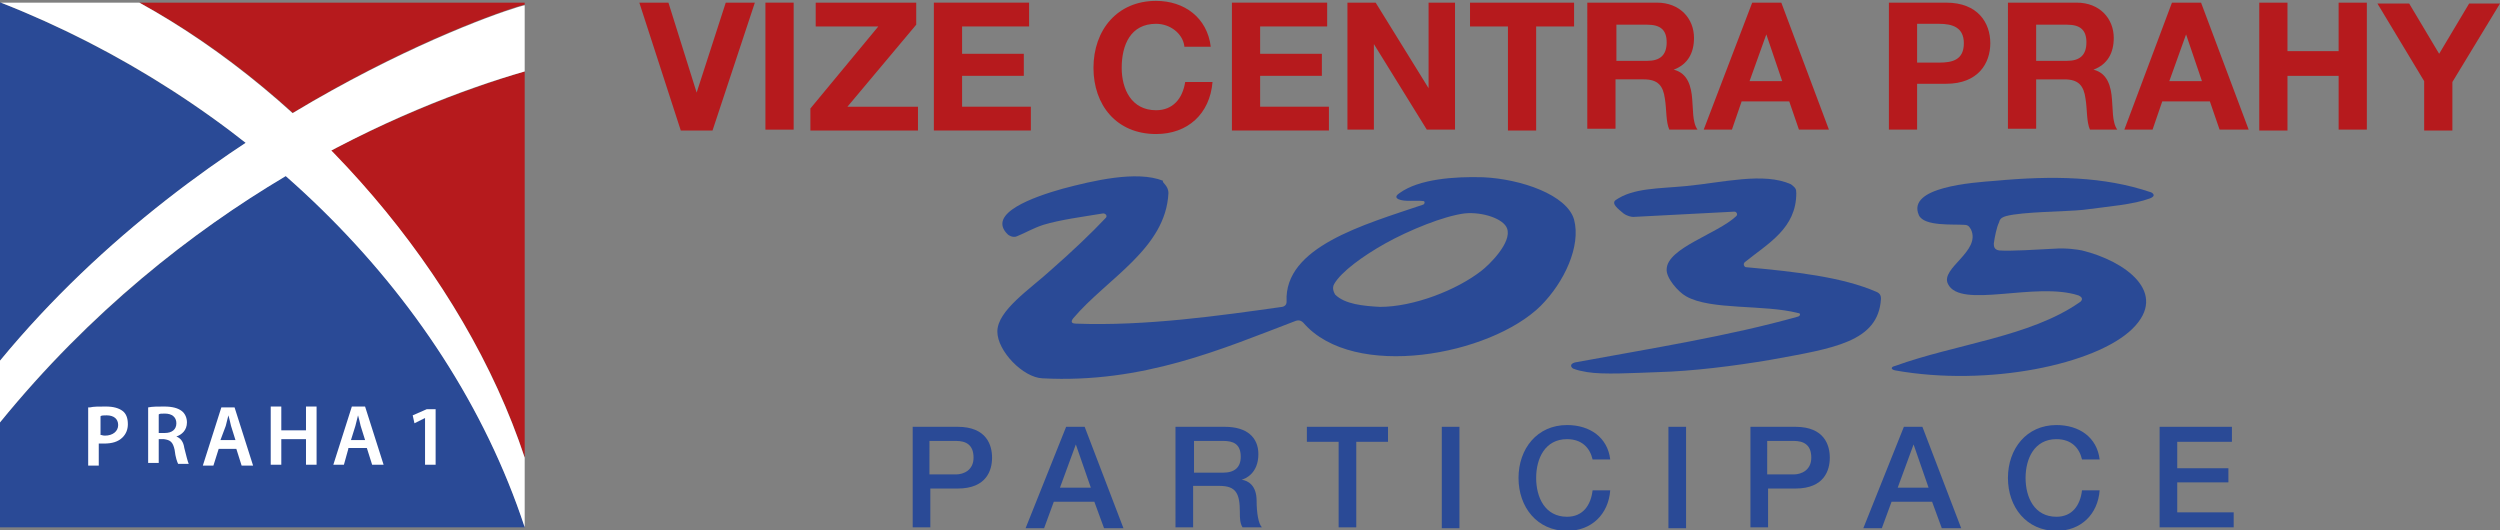 <svg xmlns="http://www.w3.org/2000/svg" xmlns:xlink="http://www.w3.org/1999/xlink" id="Layer_1" x="0px" y="0px" width="283.5px" height="60.1px" viewBox="0 0 283.5 60.1" style="enable-background:new 0 0 283.5 60.1;" xml:space="preserve"><rect x="0" y="0" width="283.5" height="60.1" fill="#808080" stroke="none"/> <style type="text/css"> .st0{fill:#B61A1D;} .st1{fill:#2A4A96;} .st2{clip-path:url(#SVGID_00000000221791513091507270000005023508001224072855_);fill:#B61A1D;} .st3{clip-path:url(#SVGID_00000057853951980101579400000004329582306556135849_);fill:#FFFFFF;} .st4{fill:#FFFFFF;} </style> <g> <path class="st0" d="M80.8,14.8h-3.6L72.5,0.3h3.3L79,10.5h0l3.3-10.2h3.3L80.8,14.8z"></path> <path class="st0" d="M86.8,0.3H90v14.4h-3.2V0.3z"></path> <path class="st0" d="M91.9,12.3L99.6,3h-7.1V0.3h11.4v2.5l-7.8,9.3h8v2.7H91.9V12.3z"></path> <path class="st0" d="M105.9,0.3h10.8V3h-7.6v3.1h7v2.5h-7v3.5h7.8v2.7h-11V0.3z"></path> <path class="st0" d="M134.3,5.2c-0.2-1.4-1.6-2.5-3.2-2.5c-2.9,0-3.9,2.4-3.9,5c0,2.4,1.1,4.8,3.9,4.8c1.9,0,3-1.3,3.3-3.2h3.1 c-0.3,3.6-2.8,5.9-6.4,5.9c-4.5,0-7.1-3.3-7.1-7.5c0-4.3,2.7-7.6,7.1-7.6c3.2,0,5.8,1.9,6.2,5.2H134.3z"></path> <path class="st0" d="M139.7,0.3h10.8V3h-7.6v3.1h7v2.5h-7v3.5h7.8v2.7h-11V0.3z"></path> <path class="st0" d="M152.8,0.3h3.2l6,9.7h0V0.3h3v14.4h-3.2l-6-9.7h0v9.7h-3V0.3z"></path> <path class="st0" d="M171,3h-4.3V0.3h11.8V3h-4.3v11.8H171V3z"></path> <path class="st0" d="M180.1,0.3h7.8c2.6,0,4.2,1.8,4.2,4c0,1.7-0.7,3-2.3,3.6v0c1.6,0.4,2,1.9,2.1,3.4c0.1,0.9,0,2.6,0.6,3.4h-3.2 c-0.4-0.9-0.3-2.3-0.5-3.5c-0.2-1.5-0.8-2.2-2.4-2.2h-3.2v5.6h-3.2V0.3z M183.3,6.9h3.5c1.4,0,2.2-0.6,2.2-2.1c0-1.4-0.7-2-2.2-2 h-3.5V6.9z"></path> <path class="st0" d="M198.7,0.3h3.3l5.4,14.4H204l-1.1-3.2h-5.4l-1.1,3.2h-3.2L198.7,0.3z M198.4,9.2h3.7l-1.8-5.3h0L198.4,9.2z"></path> <path class="st0" d="M214.2,0.3h6.5c3.6,0,5,2.3,5,4.6c0,2.3-1.4,4.6-5,4.6h-3.3v5.2h-3.2V0.3z M217.4,7.1h2.5 c1.5,0,2.8-0.3,2.8-2.2c0-1.8-1.3-2.2-2.8-2.2h-2.5V7.1z"></path> <path class="st0" d="M227.7,0.3h7.8c2.6,0,4.2,1.8,4.2,4c0,1.7-0.7,3-2.3,3.6v0c1.6,0.4,2,1.9,2.1,3.4c0.1,0.9,0,2.6,0.6,3.4H237 c-0.4-0.9-0.3-2.3-0.5-3.5c-0.2-1.5-0.8-2.2-2.4-2.2h-3.2v5.6h-3.2V0.3z M230.9,6.9h3.5c1.4,0,2.2-0.6,2.2-2.1c0-1.4-0.7-2-2.2-2 h-3.5V6.9z"></path> <path class="st0" d="M246.3,0.3h3.3l5.4,14.4h-3.3l-1.1-3.2h-5.4l-1.1,3.2h-3.2L246.3,0.3z M246,9.2h3.7l-1.8-5.3h0L246,9.2z"></path> <path class="st0" d="M256.2,0.3h3.2v5.5h5.8V0.3h3.2v14.4h-3.2V8.6h-5.8v6.2h-3.2V0.3z"></path> <path class="st0" d="M274.9,9.2l-5.3-8.8h3.6l3.4,5.7l3.4-5.7h3.5l-5.4,8.9v5.5h-3.2V9.2z"></path> </g> <g> <path class="st1" d="M103.5,48.4h5.1c3.3,0,3.9,2.1,3.9,3.5c0,1.4-0.6,3.5-3.9,3.5h-3.1v4.4h-2V48.4z M105.5,53.8h2.9 c0.9,0,2-0.5,2-1.9c0-1.5-0.9-1.9-2-1.9h-3V53.8z"></path> <path class="st1" d="M120.9,48.4h2.1l4.4,11.5h-2.2l-1.1-3h-4.6l-1.1,3h-2.1L120.9,48.4z M120.2,55.3h3.5l-1.7-4.9h0L120.2,55.3z"></path> <path class="st1" d="M133.4,48.4h5.5c2.5,0,3.8,1.2,3.8,3.1c0,2.2-1.5,2.8-1.9,2.9v0c0.7,0.1,1.7,0.6,1.7,2.4c0,1.3,0.2,2.6,0.6,3 h-2.2c-0.3-0.5-0.3-1.1-0.3-1.7c0-2.1-0.4-3-2.3-3h-3v4.7h-2V48.4z M135.4,53.6h3.3c1.3,0,2-0.6,2-1.8c0-1.5-0.9-1.8-2-1.8h-3.3 V53.6z"></path> <path class="st1" d="M148.1,48.4h9.3v1.7h-3.6v9.7h-2v-9.7h-3.6V48.4z"></path> <path class="st1" d="M163.5,48.4h2v11.5h-2V48.4z"></path> <path class="st1" d="M180.6,52.1c-0.3-1.3-1.2-2.3-2.9-2.3c-2.5,0-3.5,2.2-3.5,4.4s1,4.4,3.5,4.4c1.8,0,2.7-1.3,2.9-3h2 c-0.2,2.7-2.1,4.6-4.9,4.6c-3.4,0-5.5-2.7-5.5-6c0-3.3,2.1-6,5.5-6c2.6,0,4.6,1.4,4.9,3.9H180.6z"></path> <path class="st1" d="M189.2,48.4h2v11.5h-2V48.4z"></path> <path class="st1" d="M198.5,48.4h5.1c3.3,0,3.9,2.1,3.9,3.5c0,1.4-0.6,3.5-3.9,3.5h-3.1v4.4h-2V48.4z M200.5,53.8h2.9 c0.9,0,2-0.5,2-1.9c0-1.5-0.9-1.9-2-1.9h-3V53.8z"></path> <path class="st1" d="M215.9,48.4h2.1l4.4,11.5h-2.2l-1.1-3h-4.6l-1.1,3h-2.1L215.9,48.4z M215.2,55.3h3.5l-1.7-4.9h0L215.2,55.3z"></path> <path class="st1" d="M236.1,52.1c-0.3-1.3-1.2-2.3-2.9-2.3c-2.5,0-3.5,2.2-3.5,4.4s1,4.4,3.5,4.4c1.8,0,2.7-1.3,2.9-3h2 c-0.2,2.7-2.1,4.6-4.9,4.6c-3.4,0-5.5-2.7-5.5-6c0-3.3,2.1-6,5.5-6c2.6,0,4.6,1.4,4.9,3.9H236.1z"></path> <path class="st1" d="M244.8,48.4h8.3v1.7h-6.2v3h5.8v1.6h-5.8v3.4h6.4v1.7h-8.4V48.4z"></path> </g> <g> <g> <defs> <rect id="SVGID_1_" y="0.3" width="59.5" height="59.5"></rect> </defs> <clipPath id="SVGID_00000039811916571472837000000000176572545881435026_"> <use xlink:href="#SVGID_1_" style="overflow:visible;"></use> </clipPath> <path style="clip-path:url(#SVGID_00000039811916571472837000000000176572545881435026_);fill:#B61A1D;" d="M59.5,51.9V8.1 c-5.7,1.7-13.4,4.5-22,9C47.5,27.2,55.4,39.4,59.5,51.9"></path> <path style="clip-path:url(#SVGID_00000039811916571472837000000000176572545881435026_);fill:#B61A1D;" d="M15.8,0.3 c6.1,3.3,12,7.6,17.4,12.5c13.7-8.3,25-12,26.4-12.3V0.3L15.8,0.3z"></path> </g> <g> <path class="st1" d="M0,47.9v11.9h59.5v-0.1c-5.1-15.4-14.8-29-27.1-39.8C21.8,26.3,10.3,35.3,0,47.9"></path> <path class="st1" d="M27.9,16.2C19.4,9.6,10,4.2,0.1,0.3H0v40.6C8.6,30.5,18.6,22.3,27.9,16.2"></path> </g> <g> <defs> <rect id="SVGID_00000119095086385554067260000011772605441416730790_" y="0.3" width="59.5" height="59.5"></rect> </defs> <clipPath id="SVGID_00000132779779256763684770000013724923008255610785_"> <use xlink:href="#SVGID_00000119095086385554067260000011772605441416730790_" style="overflow:visible;"></use> </clipPath> <path style="clip-path:url(#SVGID_00000132779779256763684770000013724923008255610785_);fill:#FFFFFF;" d="M59.5,8.1V0.6 C57,1.1,23.4,12.5,0,40.9v7C20.5,22.7,45.9,12,59.5,8.1"></path> <path style="clip-path:url(#SVGID_00000132779779256763684770000013724923008255610785_);fill:#FFFFFF;" d="M59.5,59.8v-7.9 C52.6,31,35.2,11,15.8,0.3H0.1C26.9,10.8,50.5,32.5,59.5,59.8"></path> </g> <g> <path class="st4" d="M10.2,46.2c0.4-0.1,1-0.1,1.8-0.1c0.9,0,1.5,0.2,1.9,0.5c0.4,0.3,0.6,0.8,0.6,1.5c0,0.6-0.2,1.1-0.6,1.5 c-0.5,0.5-1.2,0.7-2.1,0.7c-0.2,0-0.4,0-0.6,0v2.5h-1.2V46.2z M11.3,49.3c0.2,0,0.3,0.1,0.6,0.1c0.9,0,1.5-0.5,1.5-1.2 c0-0.7-0.5-1.1-1.3-1.1c-0.3,0-0.6,0-0.7,0.1V49.3z"></path> <path class="st4" d="M16.8,46.2c0.5-0.1,1.1-0.1,1.8-0.1c1,0,1.6,0.2,2,0.5c0.4,0.3,0.6,0.8,0.6,1.3c0,0.9-0.6,1.4-1.2,1.6v0 c0.5,0.2,0.8,0.6,0.9,1.3c0.2,0.8,0.4,1.6,0.5,1.8h-1.2c-0.1-0.2-0.3-0.7-0.4-1.6c-0.2-0.9-0.5-1.1-1.2-1.2H18v2.7h-1.2V46.2z M18,49.1h0.7c0.8,0,1.3-0.4,1.3-1.1c0-0.7-0.5-1.1-1.3-1.1c-0.4,0-0.6,0-0.7,0.1V49.1z"></path> <path class="st4" d="M24.8,50.9l-0.6,1.9h-1.2l2.1-6.6h1.5l2.1,6.6h-1.3l-0.6-1.9H24.8z M26.7,49.9l-0.5-1.6 c-0.1-0.4-0.2-0.9-0.3-1.2h0c-0.1,0.4-0.2,0.8-0.3,1.2L25,49.9H26.7z"></path> </g> <polygon class="st4" points="31.9,46.1 31.9,48.8 34.7,48.8 34.7,46.1 35.9,46.1 35.9,52.7 34.7,52.7 34.7,49.8 31.9,49.8 31.9,52.7 30.7,52.7 30.7,46.1 "></polygon> <g> <path class="st4" d="M39.5,50.9L39,52.7h-1.2l2.1-6.6h1.5l2.1,6.6h-1.3l-0.6-1.9H39.5z M41.4,49.9l-0.5-1.6 c-0.1-0.4-0.2-0.9-0.3-1.2h0c-0.1,0.4-0.2,0.8-0.3,1.2l-0.5,1.6H41.4z"></path> </g> <polygon class="st4" points="48.2,47.4 48.2,47.4 47,48 46.8,47.1 48.4,46.4 49.4,46.4 49.4,52.7 48.2,52.7 "></polygon> </g> <g> <path class="st1" d="M203.7,21.9c0,4-3.2,5.7-5.8,7.8c-0.3,0.2-0.1,0.6,0.1,0.6c5.5,0.5,10.9,1.1,14.8,2.8c0.5,0.2,0.5,0.6,0.5,0.8 c-0.3,4.9-5.4,5.6-12.5,6.9c-4.1,0.7-8.9,1.3-12.8,1.4c-2.8,0.1-6.2,0.3-8,0c-0.6-0.1-1.1-0.2-1.6-0.4c-0.2-0.1-0.5-0.5,0.2-0.7 c8.7-1.6,17.5-3,25.3-5.2c0.3-0.1,0.3-0.4,0-0.4c-3.9-1-9.9-0.3-12.7-1.9c-0.9-0.5-2.3-2.1-2.2-3.1c0.1-2.4,5.8-4,7.9-6 c0.2-0.2,0-0.5-0.2-0.5c-3.8,0.2-7.6,0.4-11.5,0.6c-0.2,0-0.7-0.1-1.1-0.4c-0.6-0.5-1.4-1.1-0.9-1.5c2-1.4,4.9-1.3,8-1.6 c4.2-0.4,8.8-1.6,11.9-0.2C203.6,21.3,203.7,21.4,203.7,21.9"></path> <path class="st1" d="M132.5,21.9c-0.3,6.3-7,9.7-10.8,14.2c-0.4,0.5,0,0.6,0.3,0.6c7.9,0.3,16.3-0.9,23.4-1.9 c0.5-0.1,0.5-0.5,0.5-0.6c-0.3-6.2,8.7-8.7,15.5-11c0.2-0.1,0.2-0.4,0-0.4c-0.9-0.1-2.1,0.1-2.8-0.2c-0.2-0.1-0.5-0.3,0.1-0.7 c2.2-1.6,6.2-1.9,9.5-1.8c4.3,0.2,9.5,2,10.3,4.8c0.8,3-1.1,7.1-3.8,9.8c-5.7,5.6-21.2,8.5-26.9,1.9c-0.1-0.1-0.4-0.4-0.9-0.2 c-8.4,3.2-17.3,7.1-28.7,6.5c-2.2-0.1-5.1-3.1-5.1-5.3c0-2.4,3.7-4.8,6.1-7c2.4-2.1,4.6-4.2,6.2-5.9c0.2-0.2,0-0.5-0.3-0.5 c-2.4,0.4-4.8,0.7-6.8,1.3c-1.2,0.4-2,0.9-3,1.3c-0.2,0.1-0.6,0.1-1-0.2c-2.5-2.4,3-4.3,6.2-5.2c3.4-0.9,8.4-2.1,11.4-0.9 C131.7,20.7,132.5,21,132.5,21.9 M156.5,34.8c3.8,0,8.7-1.9,11.5-4.1c0.8-0.6,3.5-3.2,2.9-4.8c-0.4-1.1-2.8-1.9-4.8-1.7 c-2.4,0.3-6.3,1.9-9,3.4c-2.5,1.4-5,3.2-5.8,4.6c-0.3,0.5,0,1,0.1,1.2C152.5,34.5,154.6,34.7,156.5,34.8"></path> <path class="st1" d="M243.8,22.5c-1.9,0.7-4.6,0.9-7.6,1.3c-1.9,0.2-6.8,0.2-8.7,0.7c-0.3,0.1-0.7,0.2-0.8,0.7 c-0.3,0.6-0.5,1.7-0.6,2.4c0,0.3,0,0.7,0.6,0.8c1.3,0.1,4.4-0.1,6.3-0.2c1.3-0.1,2.6,0.1,3.1,0.2c4.9,1.2,9.9,4.8,5.7,8.9 c-4.1,4-16.3,6.6-26.9,4.7c-0.5-0.1-0.5-0.4,0-0.5c6.9-2.5,15.3-3.3,20.9-7.2c0.2-0.1,0.6-0.5-0.1-0.8c-4.9-1.6-13.4,1.6-14.8-1.3 c-0.9-1.8,3.8-3.7,2.6-6.2c-0.1-0.1-0.2-0.5-0.7-0.5c-1.3-0.1-4.6,0.2-5.2-1.1c-1.4-3.2,6.1-3.7,8.7-3.9c6.5-0.6,12.3-0.5,17.6,1.3 C243.7,21.7,244.8,22.1,243.8,22.5"></path> </g> </svg>